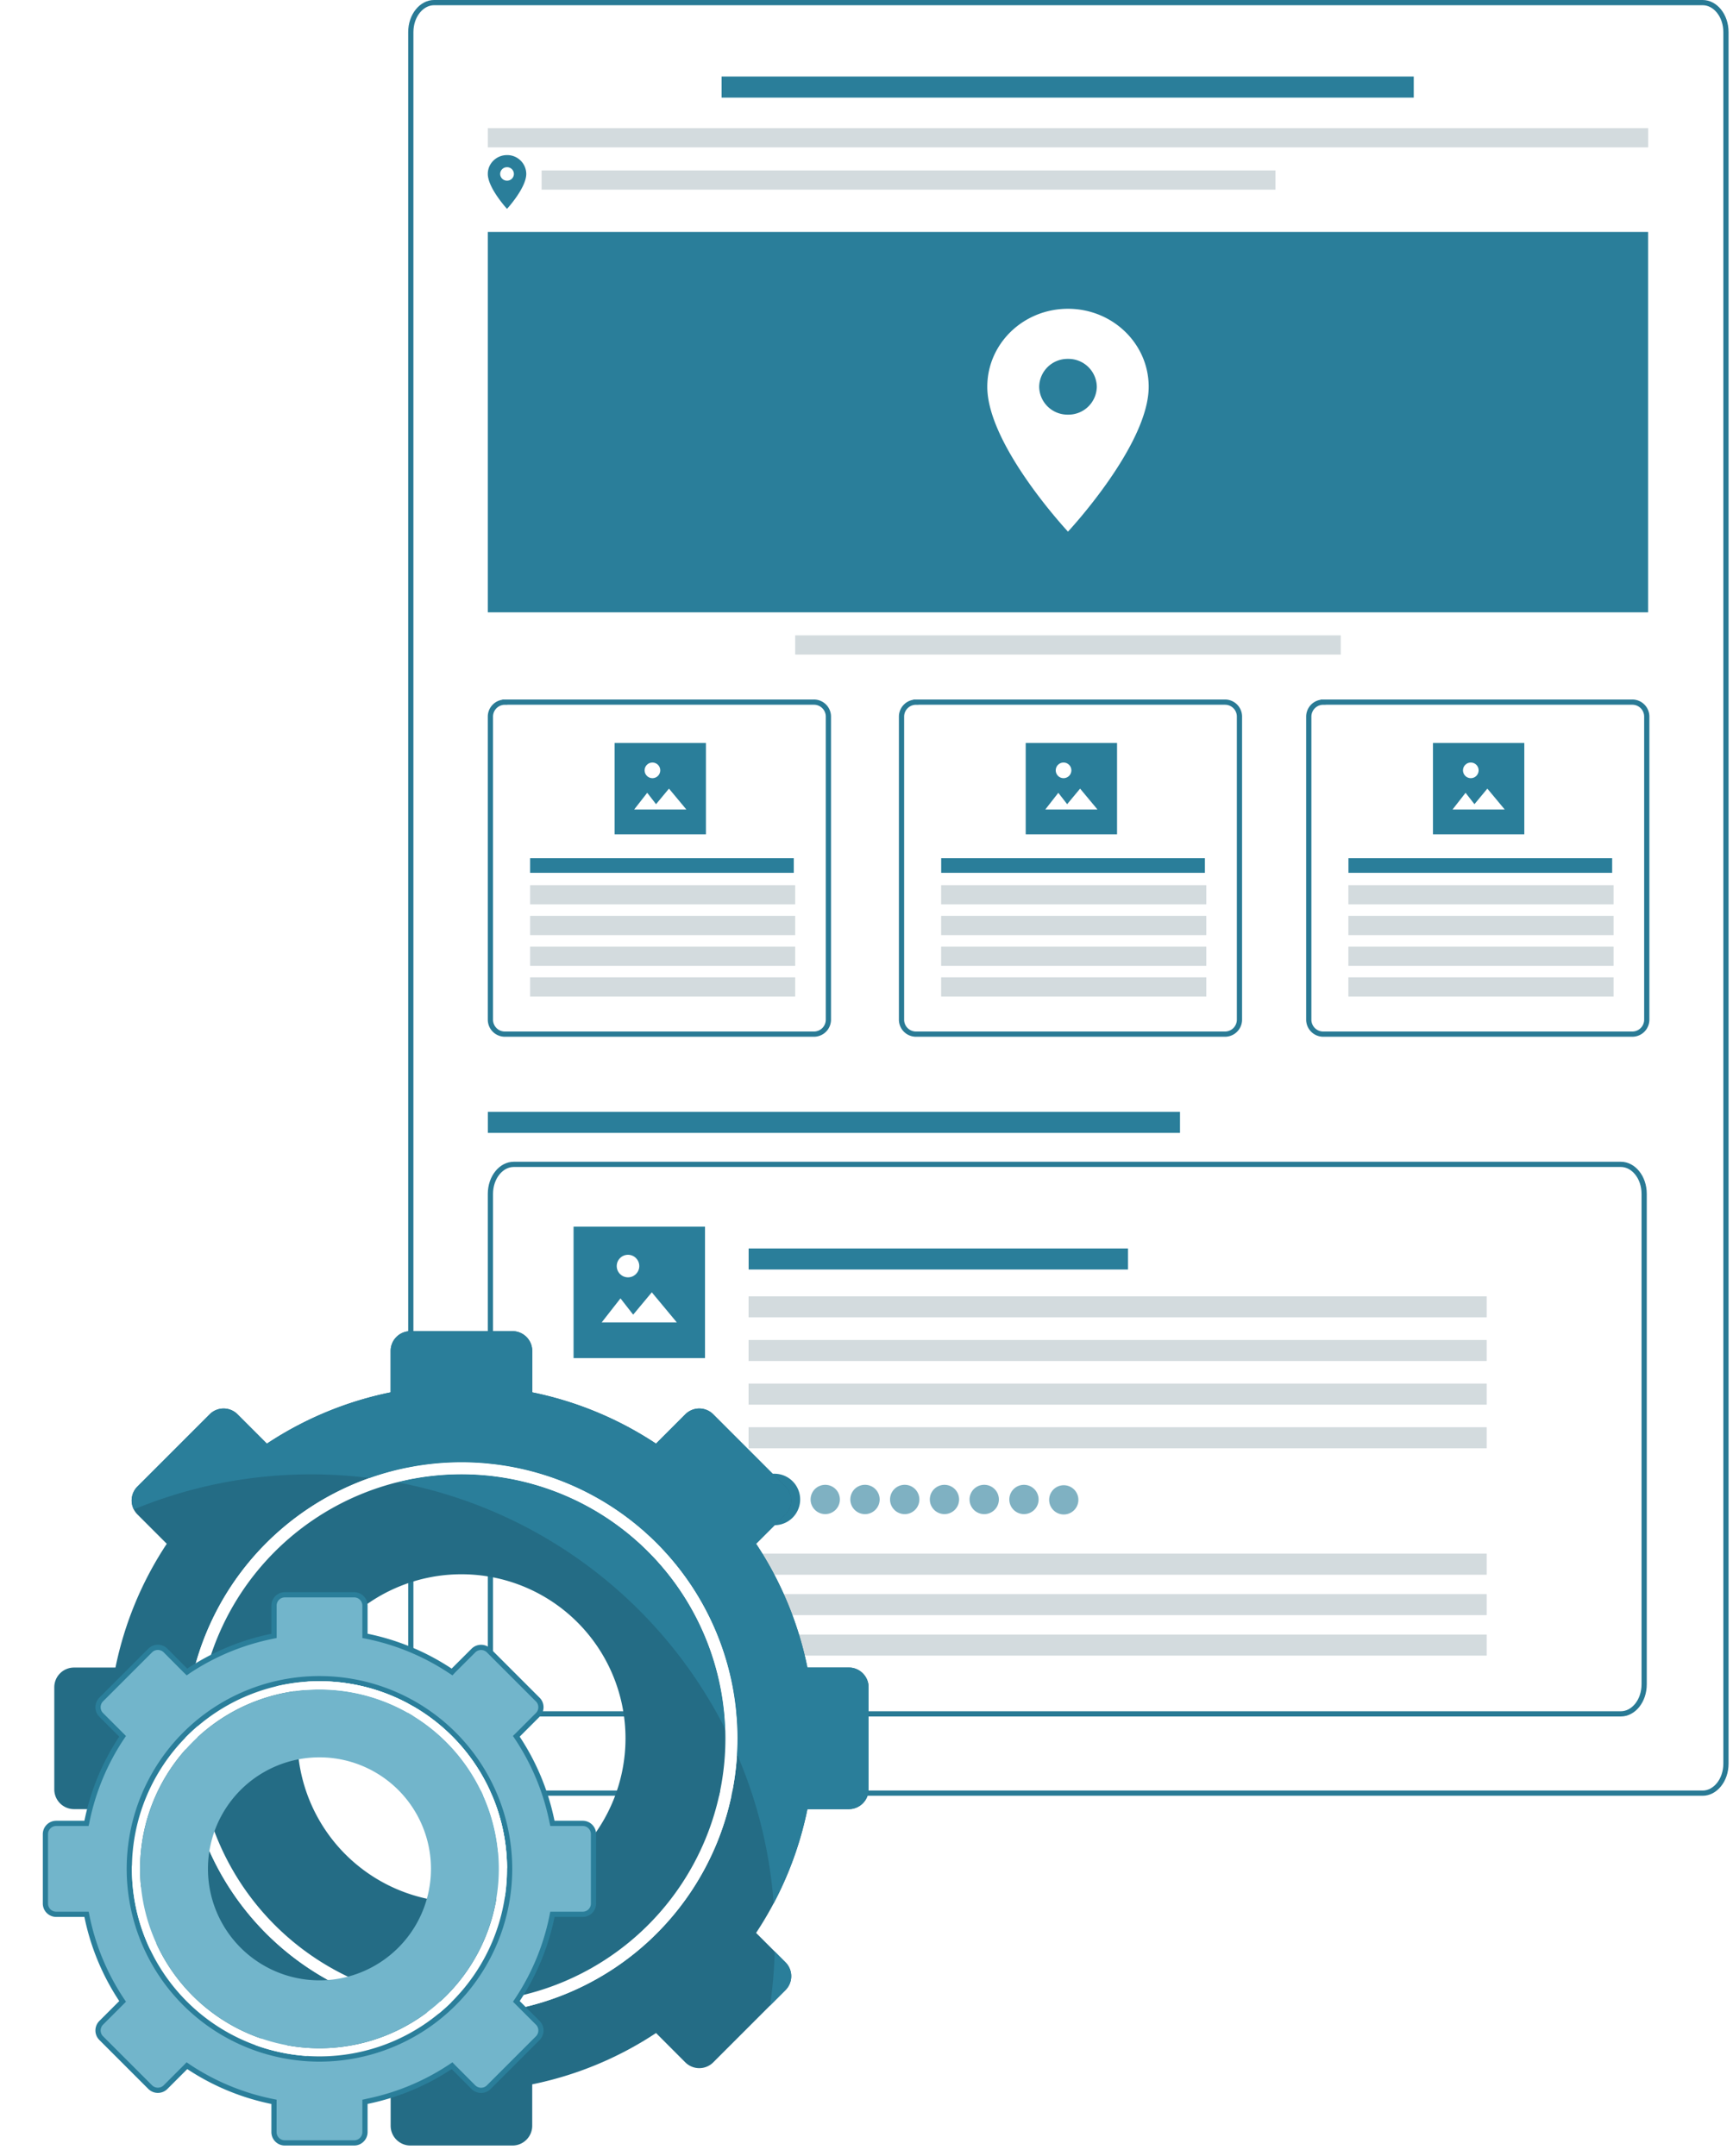 <svg xmlns="http://www.w3.org/2000/svg" width="332" height="413" fill="none"><path d="M83.15.5H326.2c2.36 0 4.45 2.43 4.45 5.66v331.68c0 3.23-2.1 5.66-4.45 5.66H83.15c-2.36 0-4.45-2.43-4.45-5.66V6.16C78.7 2.93 80.8.5 83.15.5Z" fill="#fff" stroke="#297A95"/><path d="M96.72 134.5h59.2a2.77 2.77 0 0 1 2.78 2.78v58.05a2.77 2.77 0 0 1-2.77 2.77h-59.2a2.77 2.77 0 0 1-2.78-2.77v-58.05a2.77 2.77 0 0 1 2.77-2.77Z" fill="#fff" stroke="#297A95"/><path d="M152.34 169.56h-50.79v3.68h50.79v-3.68ZM152.34 175.44h-50.79v3.69h50.79v-3.69ZM152.34 181.33h-50.79v3.68h50.79v-3.68ZM152.34 187.22h-50.79v3.68h50.79v-3.68Z" fill="#D3DBDE"/><path fill="#2A7E9A" d="M117.74 142.32h17.5v17.5h-17.5z"/><path d="m124 151.88 1.68 2.17 2.48-2.98 3.33 4h-10l2.5-3.2Z" fill="#fff"/><circle cx="124.99" cy="147.57" r="1.5" fill="#fff"/><path d="M152.07 164.4h-50.52v2.8h50.52v-2.8Z" fill="#2A7E9A"/><path d="M175.48 134.5h59.2a2.77 2.77 0 0 1 2.77 2.78v58.05a2.77 2.77 0 0 1-2.77 2.77h-59.2a2.77 2.77 0 0 1-2.77-2.77v-58.05a2.77 2.77 0 0 1 2.77-2.77Z" fill="#fff" stroke="#297A95"/><path d="M231.1 169.56h-50.8v3.68h50.8v-3.68ZM231.1 175.44h-50.8v3.69h50.8v-3.69ZM231.1 181.33h-50.8v3.68h50.8v-3.68ZM231.1 187.22h-50.8v3.68h50.8v-3.68Z" fill="#D3DBDE"/><path fill="#2A7E9A" d="M196.5 142.32H214v17.5h-17.5z"/><path d="m202.75 151.88 1.69 2.17 2.48-2.98 3.33 4h-10l2.5-3.2Z" fill="#fff"/><circle cx="203.75" cy="147.57" r="1.5" fill="#fff"/><path d="M230.83 164.4h-50.52v2.8h50.52v-2.8Z" fill="#2A7E9A"/><path d="M253.5 134.5h59.2a2.77 2.77 0 0 1 2.78 2.78v58.05a2.77 2.77 0 0 1-2.78 2.77h-59.2a2.77 2.77 0 0 1-2.77-2.77v-58.05a2.77 2.77 0 0 1 2.77-2.77Z" fill="#fff" stroke="#297A95"/><path d="M309.12 169.56h-50.8v3.68h50.8v-3.68ZM309.12 175.44h-50.8v3.69h50.8v-3.69ZM309.12 181.33h-50.8v3.68h50.8v-3.68ZM309.12 187.22h-50.8v3.68h50.8v-3.68Z" fill="#D3DBDE"/><path fill="#2A7E9A" d="M274.52 142.32h17.5v17.5h-17.5z"/><path d="m280.77 151.88 1.7 2.17 2.47-2.98 3.33 4h-10l2.5-3.2Z" fill="#fff"/><circle cx="281.77" cy="147.57" r="1.5" fill="#fff"/><path d="M308.85 164.4h-50.52v2.8h50.52v-2.8ZM93.45 44.43h222.29v72.87H93.45zM270.84 14.66h-132.6v4.04h132.6v-4.04ZM226.06 212.98H93.46v4.04h132.6v-4.04Z" fill="#2A7E9A"/><path d="M315.74 24.55H93.45v3.68h222.3v-3.68ZM256.86 121.71H152.34v3.68h104.52v-3.68ZM244.34 32.65H103.76v3.68h140.58v-3.68Z" fill="#D3DBDE"/><path fill-rule="evenodd" clip-rule="evenodd" d="M93.45 33.31c0-1.99 1.65-3.6 3.68-3.6a3.64 3.64 0 0 1 3.69 3.6c0 2.7-3.69 6.7-3.69 6.7s-3.68-4-3.68-6.7Zm3.68 1.3a1.3 1.3 0 0 0 1.32-1.3 1.3 1.3 0 0 0-1.32-1.28 1.3 1.3 0 0 0-1.31 1.28c0 .72.59 1.3 1.31 1.3Z" fill="#2A7E9A"/><path fill-rule="evenodd" clip-rule="evenodd" d="M189.14 74.09c0-8.26 6.91-14.94 15.46-14.94 8.54 0 15.46 6.68 15.46 14.94 0 11.2-15.46 27.75-15.46 27.75s-15.46-16.54-15.46-27.75Zm15.46 5.34a5.43 5.43 0 0 0 5.52-5.34 5.43 5.43 0 0 0-5.52-5.34 5.43 5.43 0 0 0-5.52 5.34 5.43 5.43 0 0 0 5.52 5.34Z" fill="#fff"/><path d="M98.4 223.05h212.13c2.36 0 4.45 2.43 4.45 5.66v93.93c0 3.24-2.09 5.67-4.45 5.67H98.4c-2.36 0-4.45-2.43-4.45-5.67v-93.92c0-3.24 2.1-5.67 4.45-5.67Z" fill="#fff" stroke="#297A95"/><path fill="#2A7E9A" d="M109.88 234.98h25.18v25.18h-25.18z"/><path d="m118.87 248.72 2.43 3.12 3.57-4.28 4.79 5.76h-14.39l3.6-4.6Z" fill="#fff"/><circle cx="120.31" cy="242.53" r="2.16" fill="#fff"/><path d="M153.29 287.24a4.93 4.93 0 1 1-9.86 0 4.93 4.93 0 0 1 9.86 0Z" fill="#2A7E9A"/><path opacity=".6" d="M160.9 287.24a2.8 2.8 0 1 1-5.61 0 2.8 2.8 0 0 1 5.61 0ZM168.52 287.24a2.8 2.8 0 1 1-5.62 0 2.8 2.8 0 0 1 5.62 0ZM176.13 287.24a2.8 2.8 0 1 1-5.62 0 2.8 2.8 0 0 1 5.62 0ZM183.74 287.24a2.8 2.8 0 1 1-5.61 0 2.8 2.8 0 0 1 5.61 0ZM191.36 287.24a2.8 2.8 0 1 1-5.62 0 2.8 2.8 0 0 1 5.62 0ZM198.97 287.24a2.8 2.8 0 1 1-5.61 0 2.8 2.8 0 0 1 5.61 0ZM206.59 287.24a2.8 2.8 0 0 1-5.56.54 2.8 2.8 0 1 1 5.56-.54Z" fill="#2A7E9A"/><path d="M216.1 239.16h-72.68v4.03h72.68v-4.03Z" fill="#2A7E9A"/><path d="M284.81 248.33h-141.4v4.03h141.4v-4.03ZM284.81 256.69h-141.4v4.03h141.4v-4.04ZM284.81 265.04h-141.4v4.04h141.4v-4.04ZM284.81 273.4h-141.4v4.04h141.4v-4.04ZM284.81 297.62h-141.4v4.04h141.4v-4.04ZM284.81 305.37h-141.4v4.03h141.4v-4.03ZM284.81 313.12h-141.4v4.03h141.4v-4.03Z" fill="#D3DBDE"/><g filter="url(#a)"><g clip-path="url(#b)" fill-rule="evenodd" clip-rule="evenodd"><path d="M78.62 248a3.78 3.78 0 0 0-3.78 3.78v7.94a67.24 67.24 0 0 0-23.71 9.83l-5.62-5.62a3.78 3.78 0 0 0-5.35 0l-13.83 13.83a3.78 3.78 0 0 0 0 5.35l5.62 5.62a67.25 67.25 0 0 0-9.83 23.71h-7.94a3.78 3.78 0 0 0-3.78 3.78v19.56c0 2.09 1.7 3.78 3.78 3.78h7.94a67.25 67.25 0 0 0 9.83 23.71l-5.62 5.62a3.78 3.78 0 0 0 0 5.35l13.83 13.83a3.78 3.78 0 0 0 5.35 0l5.62-5.62a67.26 67.26 0 0 0 23.71 9.83v7.94c0 2.09 1.7 3.78 3.78 3.78h19.56c2.09 0 3.78-1.7 3.78-3.78v-7.94a67.26 67.26 0 0 0 23.72-9.83l5.61 5.62a3.78 3.78 0 0 0 5.35 0l13.83-13.83a3.78 3.78 0 0 0 0-5.35l-5.62-5.62a67.26 67.26 0 0 0 9.83-23.71h7.94c2.09 0 3.78-1.7 3.78-3.78v-19.56c0-2.09-1.7-3.78-3.78-3.78h-7.94a67.26 67.26 0 0 0-9.83-23.71l5.62-5.62a3.78 3.78 0 0 0 0-5.35l-13.83-13.83a3.78 3.78 0 0 0-5.35 0l-5.61 5.62a67.24 67.24 0 0 0-23.72-9.83v-7.94c0-2.09-1.7-3.78-3.78-3.78H78.62Zm62.66 78a52.88 52.88 0 1 1-105.76 0 52.88 52.88 0 0 1 105.76 0Z" fill="#246C85"/><path d="M88.4 378.88a52.88 52.88 0 1 0 0-105.76 52.88 52.88 0 0 0 0 105.76ZM138.97 326a50.57 50.57 0 1 1-101.14 0 50.57 50.57 0 0 1 101.14 0Z" fill="#fff"/><path d="M88.4 376.57a50.57 50.57 0 1 0 0-101.14 50.57 50.57 0 0 0 0 101.14Zm0-19.14a31.43 31.43 0 1 0 0-62.86 31.43 31.43 0 0 0 0 62.86Z" fill="#246C85"/><path d="M138.94 324.24a50.57 50.57 0 0 0-62.89-47.3 88.98 88.98 0 0 1 62.9 47.3Z" fill="#2A7E9A"/><path d="M70.78 276.12a52.88 52.88 0 0 1 70.41 52.92 88.2 88.2 0 0 0-2.25-4.8 50.57 50.57 0 0 0-62.89-47.3 89.4 89.4 0 0 0-5.27-.82Z" fill="#fff"/><path d="M74.84 251.78c0-2.09 1.7-3.78 3.78-3.78h19.56c2.09 0 3.78 1.7 3.78 3.78v7.94a67.24 67.24 0 0 1 23.71 9.83l5.62-5.62a3.78 3.78 0 0 1 5.35 0l13.83 13.83a3.78 3.78 0 0 1 0 5.35l-5.62 5.62a67.24 67.24 0 0 1 9.83 23.71h7.94c2.09 0 3.78 1.7 3.78 3.78v19.56c0 2.09-1.7 3.78-3.78 3.78h-7.94a67.13 67.13 0 0 1-6.47 18.06 88.32 88.32 0 0 0-7.01-28.57 52.88 52.88 0 0 0-70.41-52.92 89.8 89.8 0 0 0-11.18-.7c-12.03 0-23.5 2.39-33.97 6.72-.73-1.42-.5-3.2.7-4.4l13.82-13.82a3.78 3.78 0 0 1 5.35 0l5.62 5.62a67.24 67.24 0 0 1 23.71-9.83v-7.94Zm72.69 125.4 2.94-2.94a3.78 3.78 0 0 0 0-5.35l-2.05-2.05c-.1 3.5-.4 6.96-.9 10.35Z" fill="#2A7E9A"/></g><g clip-path="url(#c)"><path d="m52.1 306.45.4-.08V300.57c0-1.14.92-2.07 2.06-2.07h13.29c1.14 0 2.07.93 2.07 2.07V306.37l.4.08a45.2 45.2 0 0 1 15.93 6.61l.35.23.28-.3 3.82-3.81c.81-.8 2.12-.8 2.93 0l9.4 9.4c.8.8.8 2.11 0 2.92l-3.82 3.82-.3.29.23.34a45.21 45.21 0 0 1 6.6 15.94l.09.4H111.63c1.15 0 2.07.92 2.07 2.07v13.28c0 1.15-.92 2.07-2.07 2.07H105.83l-.08.4a45.21 45.21 0 0 1-6.6 15.94l-.23.34.29.29 3.82 3.82c.8.8.8 2.12 0 2.93l-9.4 9.4c-.8.8-2.12.8-2.93 0L86.88 389l-.28-.29-.34.23a45.2 45.2 0 0 1-15.94 6.6l-.4.09V401.43c0 1.14-.93 2.07-2.07 2.07H54.56a2.07 2.07 0 0 1-2.07-2.07V395.63l-.4-.08a45.2 45.2 0 0 1-15.94-6.61l-.34-.23-.29.3-3.81 3.81c-.81.8-2.12.8-2.93 0l-9.4-9.4c-.8-.8-.8-2.11 0-2.92l3.82-3.82.29-.29-.23-.34a45.2 45.2 0 0 1-6.6-15.94l-.08-.4H10.77a2.07 2.07 0 0 1-2.07-2.07v-13.28c0-1.15.93-2.07 2.07-2.07H16.57l.09-.4a45.2 45.2 0 0 1 6.6-15.94l.23-.34-.29-.29-3.82-3.82c-.8-.8-.8-2.12 0-2.93l9.4-9.4c.8-.8 2.12-.8 2.93 0l3.81 3.83.3.29.33-.23a45.2 45.2 0 0 1 15.94-6.6Zm9.1 80.98a36.43 36.43 0 1 0 0-72.86 36.43 36.43 0 0 0 0 72.86Z" fill="#72B5CB" stroke="#2A7E9A"/><path fill-rule="evenodd" clip-rule="evenodd" d="M61.2 386.93a35.93 35.93 0 1 0 0-71.86 35.93 35.93 0 0 0 0 71.86ZM95.57 351a34.36 34.36 0 1 1-68.73 0 34.36 34.36 0 0 1 68.73 0Z" fill="#fff"/><path fill-rule="evenodd" clip-rule="evenodd" d="M61.2 385.36a34.36 34.36 0 1 0 0-68.72 34.36 34.36 0 0 0 0 68.72Zm0-13a21.36 21.36 0 1 0 0-42.72 21.36 21.36 0 0 0 0 42.72Z" fill="#72B5CB"/></g><path fill-rule="evenodd" clip-rule="evenodd" d="M97.14 350.96a35.93 35.93 0 0 0-44.26-34.92c1.2.27 2.38.58 3.55.92a34.37 34.37 0 0 1 38.99 30.79c.6 1.05 1.17 2.12 1.72 3.21Z" fill="#fff"/></g><defs><clipPath id="b"><path fill="#fff" transform="translate(10.4 248)" d="M0 0h156v156H0z"/></clipPath><clipPath id="c"><path fill="#fff" transform="translate(8.2 298)" d="M0 0h106v106H0z"/></clipPath><filter id="a" x=".2" y="241" width="174.2" height="172" filterUnits="userSpaceOnUse" color-interpolation-filters="sRGB"><feFlood flood-opacity="0" result="BackgroundImageFix"/><feColorMatrix in="SourceAlpha" values="0 0 0 0 0 0 0 0 0 0 0 0 0 0 0 0 0 0 127 0" result="hardAlpha"/><feOffset dy="1"/><feGaussianBlur stdDeviation="4"/><feColorMatrix values="0 0 0 0 0 0 0 0 0 0 0 0 0 0 0 0 0 0 0.2 0"/><feBlend in2="BackgroundImageFix" result="effect1_dropShadow_9947_308551"/><feColorMatrix in="SourceAlpha" values="0 0 0 0 0 0 0 0 0 0 0 0 0 0 0 0 0 0 127 0" result="hardAlpha"/><feOffset dy="3"/><feGaussianBlur stdDeviation="1.5"/><feColorMatrix values="0 0 0 0 0 0 0 0 0 0 0 0 0 0 0 0 0 0 0.12 0"/><feBlend in2="effect1_dropShadow_9947_308551" result="effect2_dropShadow_9947_308551"/><feColorMatrix in="SourceAlpha" values="0 0 0 0 0 0 0 0 0 0 0 0 0 0 0 0 0 0 127 0" result="hardAlpha"/><feOffset dy="3"/><feGaussianBlur stdDeviation="2"/><feColorMatrix values="0 0 0 0 0 0 0 0 0 0 0 0 0 0 0 0 0 0 0.14 0"/><feBlend in2="effect2_dropShadow_9947_308551" result="effect3_dropShadow_9947_308551"/><feBlend in="SourceGraphic" in2="effect3_dropShadow_9947_308551" result="shape"/></filter></defs></svg>
